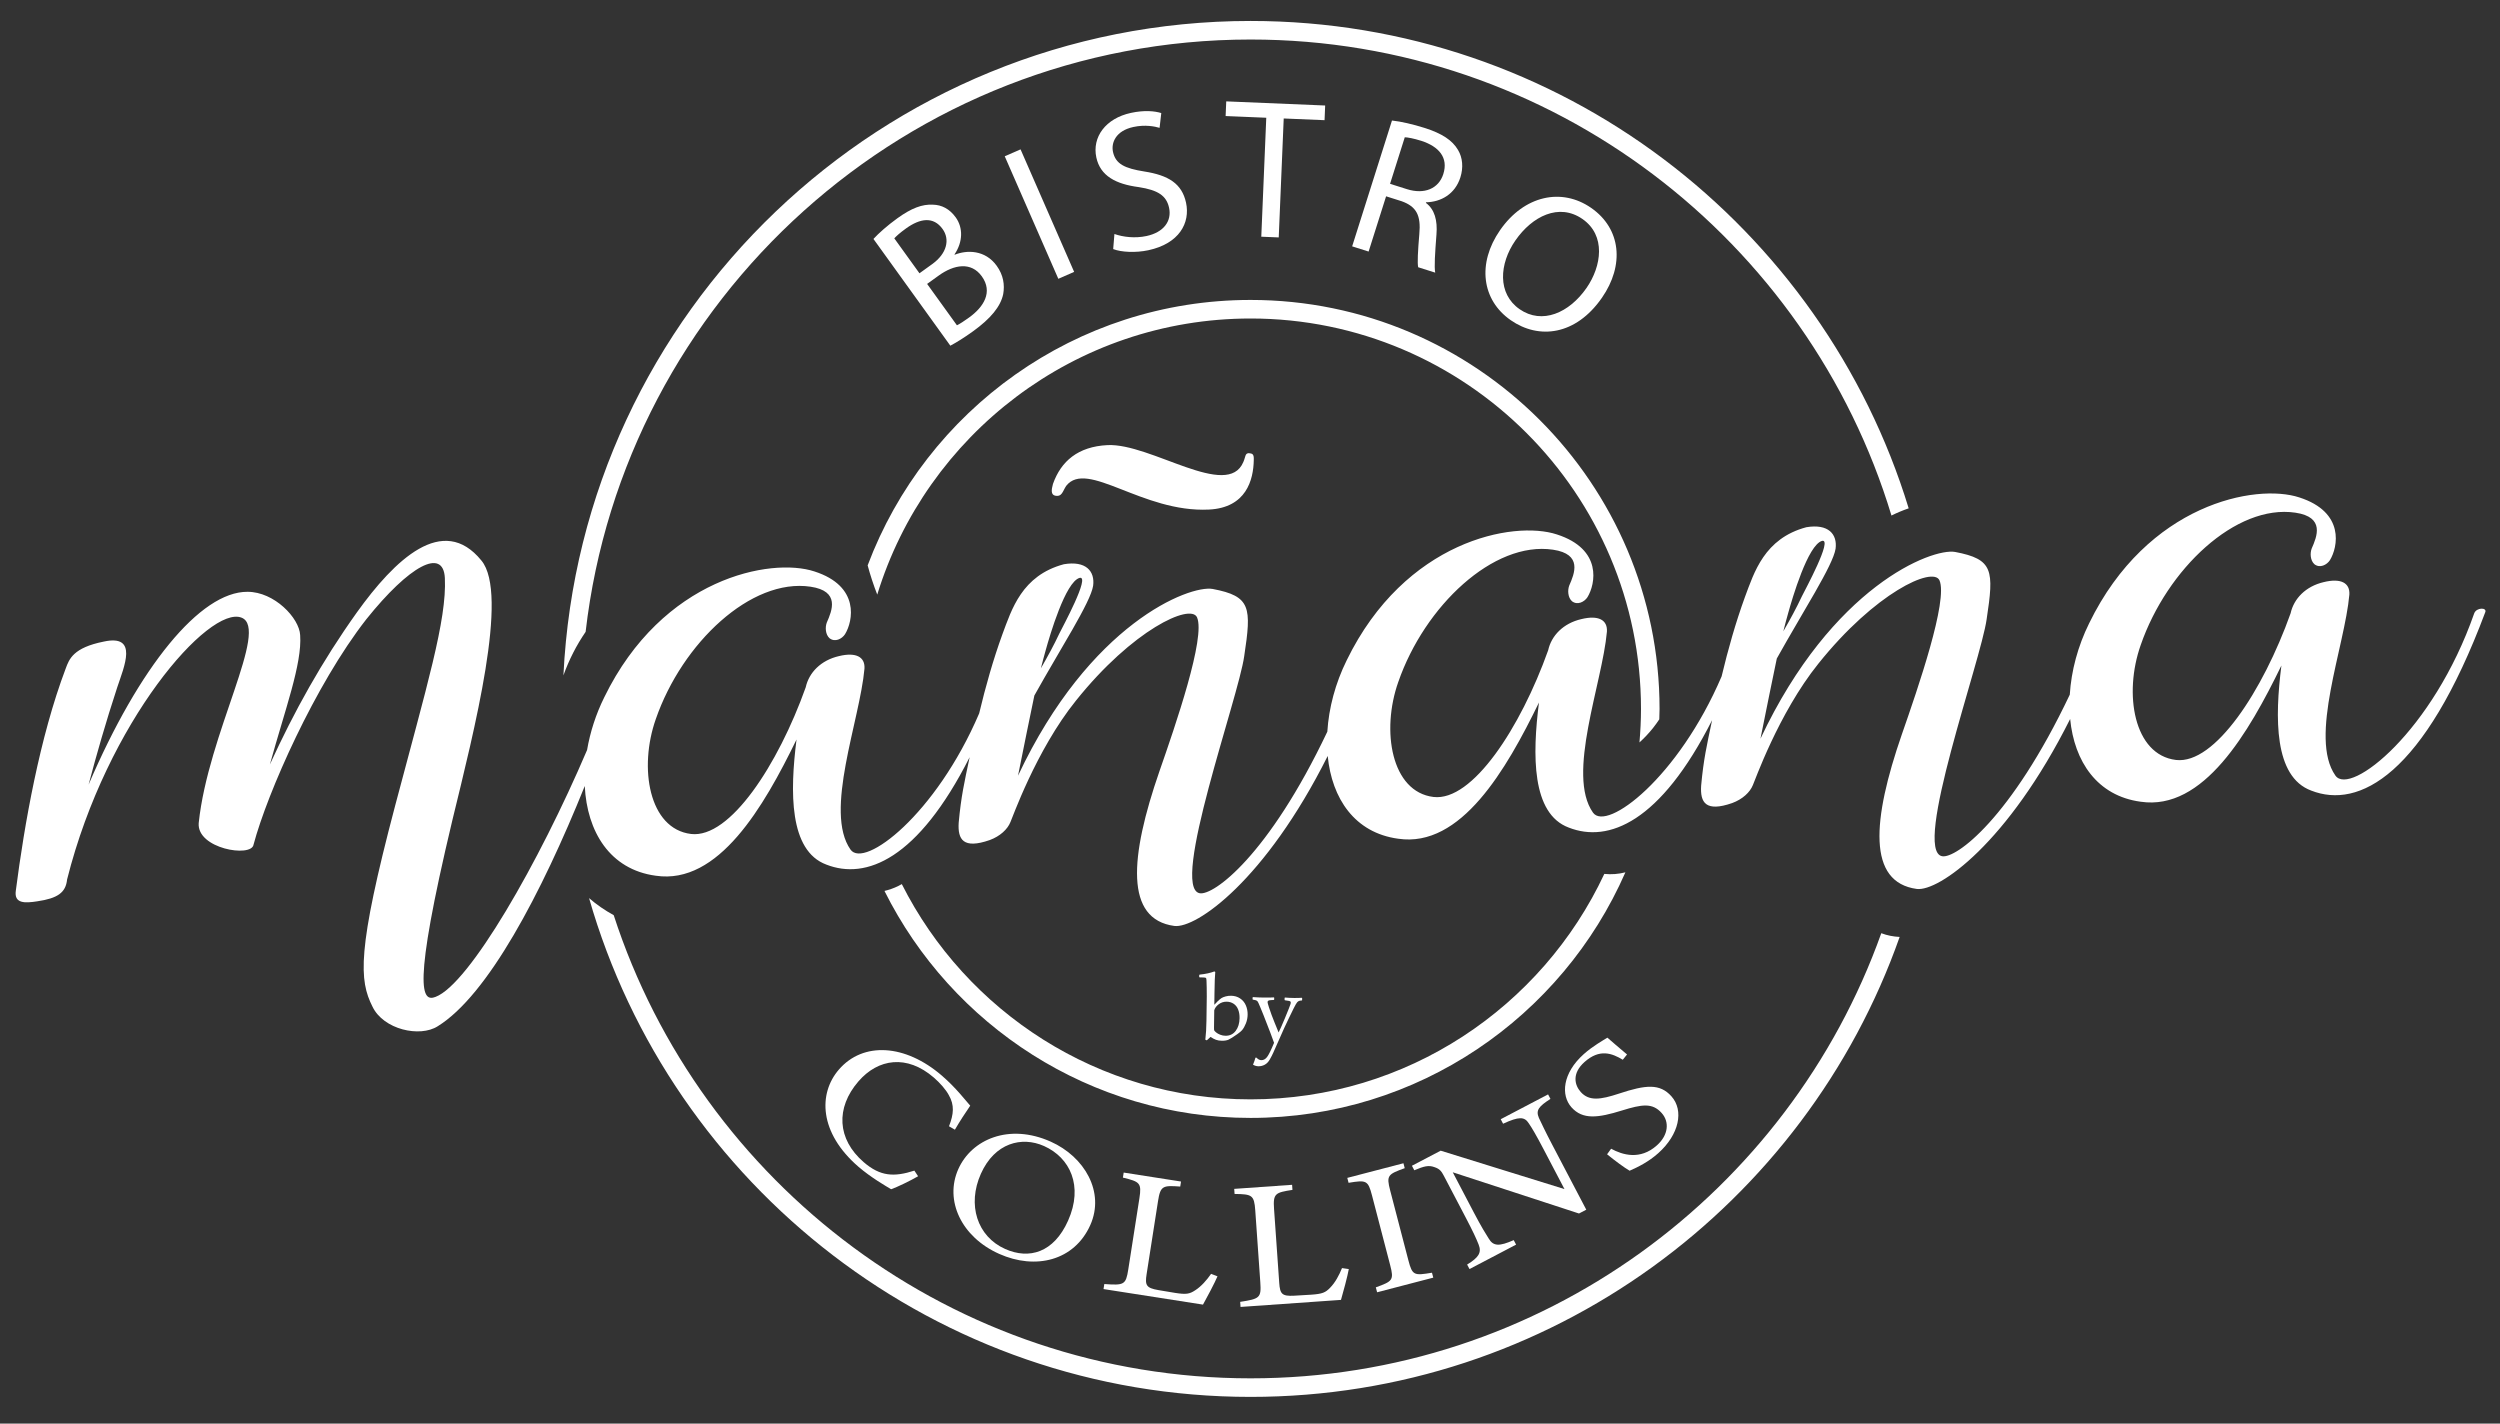 <?xml version="1.0" encoding="utf-8"?>
<!-- Generator: Adobe Illustrator 15.0.0, SVG Export Plug-In . SVG Version: 6.00 Build 0)  -->
<!DOCTYPE svg PUBLIC "-//W3C//DTD SVG 1.1//EN" "http://www.w3.org/Graphics/SVG/1.1/DTD/svg11.dtd">
<svg version="1.1" id="Layer_1" xmlns="http://www.w3.org/2000/svg" xmlns:xlink="http://www.w3.org/1999/xlink" x="0px" y="0px"
	 width="3605.279px" height="2052.979px" viewBox="0 0 3605.279 2052.979" enable-background="new 0 0 3605.279 2052.979"
	 xml:space="preserve">
<rect x="0" y="0" width="3605.279" height="2052.979" fill="#333333" stroke="none"/>
<g>
	<g>
		<defs>
			<rect id="SVGID_1_" x="-39.722" y="-40.984" width="3685.04" height="2125.983"/>
		</defs>
		<clipPath id="SVGID_2_">
			<use xlink:href="#SVGID_1_"  overflow="visible"/>
		</clipPath>
		<path clip-path="url(#SVGID_2_)" fill="#FFFFFF" d="M1323.992,1696.281c-11.542,6.665-30.034,15.641-38.896,18.729
			c-7.879-4.733-29.391-17.092-47.341-32.614c-56.451-48.812-57.989-105.272-27.967-139.995
			c34.998-40.473,95.798-36.792,148.705,8.957c20.313,17.563,33.758,35.432,40.694,43.162c-6.774,9.745-15.415,23.079-22.103,34.633
			l-8.524-4.941c6.771-17.379,8.137-30.413-0.307-44.996c-4.082-7.69-12.565-17.452-21.541-25.214
			c-38.973-33.697-80.451-27.263-108.758,5.476c-33.109,38.291-30.764,83.316,7.499,116.402
			c24.093,20.832,43.966,21.718,73.168,12.294L1323.992,1696.281z"/>
	</g>
	<g>
		<defs>
			<rect id="SVGID_3_" x="-39.722" y="-40.984" width="3685.04" height="2125.983"/>
		</defs>
		<clipPath id="SVGID_4_">
			<use xlink:href="#SVGID_3_"  overflow="visible"/>
		</clipPath>
		<path clip-path="url(#SVGID_4_)" fill="#FFFFFF" d="M1515.242,1646.376c48.758,21.768,78.378,72.618,57.101,120.281
			c-22.988,51.494-78.944,65.004-131.407,41.583c-54.746-24.438-79.055-77.229-58.953-122.257
			C1401.12,1643.112,1455.081,1619.52,1515.242,1646.376 M1505.584,1652.694c-31.936-14.257-71.068-4.728-91.061,40.063
			c-19.889,44.548-5.451,90.344,35.036,108.419c34.501,15.401,70.069,5.429,90.705-40.796
			C1562.718,1710.083,1542.938,1669.367,1505.584,1652.694"/>
	</g>
	<g>
		<defs>
			<rect id="SVGID_5_" x="-39.722" y="-40.984" width="3685.04" height="2125.983"/>
		</defs>
		<clipPath id="SVGID_6_">
			<use xlink:href="#SVGID_5_"  overflow="visible"/>
		</clipPath>
		<path clip-path="url(#SVGID_6_)" fill="#FFFFFF" d="M1755.762,1840.598c-3.105,7.744-16.57,33.248-20.912,40.799l-143.451-22.42
			l1.134-7.256c28.438,2.056,31.108,1.146,34.55-20.882l16.075-102.881c3.44-22.026,0.559-23.805-23.798-29.734l1.134-7.256
			l82.678,12.922l-1.134,7.256c-25.004-1.783-28.559-1.277-32.041,21.009l-16.48,105.472c-2.47,15.809-0.567,19.82,16.977,22.829
			c0.308,0.048,22.479,3.778,24.33,4.066c15.733,2.461,20.604,1.628,28.712-3.741c8.765-5.531,16.862-14.886,22.989-23.75
			L1755.762,1840.598z"/>
	</g>
	<g>
		<defs>
			<rect id="SVGID_7_" x="-39.722" y="-40.984" width="3685.04" height="2125.983"/>
		</defs>
		<clipPath id="SVGID_8_">
			<use xlink:href="#SVGID_7_"  overflow="visible"/>
		</clipPath>
		<path clip-path="url(#SVGID_8_)" fill="#FFFFFF" d="M1945.123,1830.147c-1.3,8.243-8.735,36.109-11.28,44.438l-144.837,10.16
			l-0.514-7.326c28.178-4.343,30.578-5.825,29.018-28.064l-7.288-103.875c-1.56-22.241-4.767-23.331-29.831-23.676l-0.514-7.325
			l83.475-5.856l0.516,7.326c-24.771,3.843-28.124,5.129-26.545,27.631l7.471,106.49c1.12,15.96,3.869,19.448,21.642,18.466
			c0.313-0.021,22.757-1.334,24.625-1.465c15.886-1.114,20.448-3.013,27.153-10.057c7.309-7.349,13.115-18.273,17.107-28.283
			L1945.123,1830.147z"/>
	</g>
	<g>
		<defs>
			<rect id="SVGID_9_" x="-39.722" y="-40.984" width="3685.04" height="2125.983"/>
		</defs>
		<clipPath id="SVGID_10_">
			<use xlink:href="#SVGID_9_"  overflow="visible"/>
		</clipPath>
		<path clip-path="url(#SVGID_10_)" fill="#FFFFFF" d="M1985.942,1863.607l-1.854-7.105c24.184-8.743,26.334-10.389,20.711-31.96
			l-26.264-100.762c-5.688-21.827-8.371-22.213-33.743-18.038l-1.851-7.107l80.976-21.104l1.853,7.106
			c-24.482,8.82-26.637,10.466-20.945,32.292l26.265,100.761c5.688,21.827,8.304,21.959,33.979,17.707l1.852,7.107
			L1985.942,1863.607z"/>
	</g>
	<g>
		<defs>
			<rect id="SVGID_11_" x="-39.722" y="-40.984" width="3685.04" height="2125.983"/>
		</defs>
		<clipPath id="SVGID_12_">
			<use xlink:href="#SVGID_11_"  overflow="visible"/>
		</clipPath>
		<path clip-path="url(#SVGID_12_)" fill="#FFFFFF" d="M2235.929,1584.726c-16.849,10.904-21.437,16.271-16.667,27.393
			c3.62,7.579,8.182,17.626,19.505,39.23l48.827,93.154l-10.51,5.51l-182.051-59.452l30.438,58.076
			c10.959,20.907,17.27,30.928,21.354,37.374c6.765,11.559,15.504,11.419,36.147,2.375l3.409,6.505l-67.205,35.226l-3.41-6.504
			c16.539-10.148,21.352-17.113,16.49-29.076c-3.067-7.869-7.994-18.613-19.074-39.753l-31.05-59.239
			c-3.41-6.504-5.911-9.932-13.568-12.433c-8.3-3.054-14.837-1.403-28.998,4.538l-3.41-6.505l41.486-21.744l178.511,55.387
			l-29.832-56.915c-11.325-21.604-17.114-31.304-21.596-37.839c-6.311-10.019-14.376-9.937-37.108,0.498l-3.409-6.504l68.311-35.806
			L2235.929,1584.726z"/>
	</g>
	<g>
		<defs>
			<rect id="SVGID_13_" x="-39.722" y="-40.984" width="3685.04" height="2125.983"/>
		</defs>
		<clipPath id="SVGID_14_">
			<use xlink:href="#SVGID_13_"  overflow="visible"/>
		</clipPath>
		<path clip-path="url(#SVGID_14_)" fill="#FFFFFF" d="M2340.23,1528.282c-15.496-9.37-33.375-16.254-55.259,3.308
			c-18.159,16.229-14.48,32.995-5.394,43.163c12.063,13.493,28.422,11.183,55.264,2.319c38.771-12.847,58.918-14.671,75.525,3.907
			c18.354,20.532,11.152,55.113-18.881,81.956c-13.968,12.483-29.045,19.979-41.387,25.384c-6.759-3.81-21.438-14.612-32.507-23.715
			l5.819-8.014c16.367,8.938,41.818,16.796,66.029-4.846c16.763-14.981,18.266-33.916,6.903-46.627
			c-13.459-15.058-28.423-12.589-57.3-3.662c-34.409,10.701-56.535,13.594-72.791-4.595c-15.557-17.403-13.011-49.228,17.719-76.696
			c13.037-11.651,28.463-20.163,34.053-23.752c7.224,6.209,15.146,13.197,28.371,24.243L2340.23,1528.282z"/>
	</g>
	<g>
		<defs>
			<rect id="SVGID_15_" x="-39.722" y="-40.984" width="3685.04" height="2125.983"/>
		</defs>
		<clipPath id="SVGID_16_">
			<use xlink:href="#SVGID_15_"  overflow="visible"/>
		</clipPath>
		<path clip-path="url(#SVGID_16_)" fill="#FFFFFF" d="M844.531,911.205C899.83,431.07,1308.747,56.992,1803.458,56.992
			c435.366,0,804.282,289.718,924.233,686.461c7.977-3.97,16.274-7.428,24.836-10.375
			c-124.111-406.39-502.599-702.851-949.069-702.851c-530.85,0-965.63,419.085-990.937,943.775
			C820.539,951.538,831.325,930.463,844.531,911.205"/>
	</g>
	<g>
		<defs>
			<rect id="SVGID_17_" x="-39.722" y="-40.984" width="3685.04" height="2125.983"/>
		</defs>
		<clipPath id="SVGID_18_">
			<use xlink:href="#SVGID_17_"  overflow="visible"/>
		</clipPath>
		<path clip-path="url(#SVGID_18_)" fill="#FFFFFF" d="M1803.458,1987.716c-428.551,0-792.71-280.728-918.413-667.918
			c-12.824-7.024-24.761-15.27-35.56-24.622c118.808,414.822,501.493,719.305,953.973,719.305
			c431.856,0,800.085-277.382,936.053-663.312c-9.121-0.411-17.987-2.16-26.485-5.377
			C2579.741,1719.49,2222.362,1987.716,1803.458,1987.716"/>
	</g>
	<g>
		<defs>
			<rect id="SVGID_19_" x="-39.722" y="-40.984" width="3685.04" height="2125.983"/>
		</defs>
		<clipPath id="SVGID_20_">
			<use xlink:href="#SVGID_19_"  overflow="visible"/>
		</clipPath>
		<path clip-path="url(#SVGID_20_)" fill="#FFFFFF" d="M1803.458,459.312c310.466,0,563.044,252.586,563.044,563.048
			c0,16.294-0.852,32.385-2.214,48.33c6.987-6.364,13.725-13.433,19.97-21.351c3.094-3.924,5.941-7.924,8.627-11.96
			c0.126-5.007,0.381-9.982,0.381-15.021c0-325.22-264.583-589.812-589.808-589.812c-252.399,0-468.188,159.408-552.208,382.798
			c3.813,14.117,8.42,28.238,13.844,42.153C1335.75,627.229,1550.34,459.312,1803.458,459.312"/>
	</g>
	<g>
		<defs>
			<rect id="SVGID_21_" x="-39.722" y="-40.984" width="3685.04" height="2125.983"/>
		</defs>
		<clipPath id="SVGID_22_">
			<use xlink:href="#SVGID_21_"  overflow="visible"/>
		</clipPath>
		<path clip-path="url(#SVGID_22_)" fill="#FFFFFF" d="M2313.592,1260.288c-89.84,191.847-284.669,325.11-510.134,325.11
			c-219.656,0-410.203-126.511-502.956-310.425c-1.771,1-3.53,2.012-5.389,2.914c-6.432,3.117-13.017,5.358-19.621,6.945
			c96.754,193.826,297.01,327.329,527.966,327.329c241.483,0,449.42-145.931,540.551-354.185
			C2334.375,1260.478,2324.071,1261.321,2313.592,1260.288"/>
	</g>
	<g>
		<defs>
			<rect id="SVGID_23_" x="-39.722" y="-40.984" width="3685.04" height="2125.983"/>
		</defs>
		<clipPath id="SVGID_24_">
			<use xlink:href="#SVGID_23_"  overflow="visible"/>
		</clipPath>
		<path clip-path="url(#SVGID_24_)" fill="#FFFFFF" d="M3568.122,884.426c-59.599,170.354-178.803,264.243-200.164,234.101
			c-38.668-54.813,13.425-186.021,20.086-261.063c1.041-17.073-12.541-23.961-36.834-18.022
			c-26.177,6.033-43.254,23.906-47.881,44.942c-39.825,111.683-109.224,218.22-165.352,211.561
			c-60.891-7.367-75.687-95.522-50.816-165.797c38.032-109.703,137.379-203.548,223.127-190.8
			c42.873,6.374,31.028,34.39,23.385,51.793c-2.501,6.745-1.983,17.12,3.959,22.499c7.876,6.227,18.019,0.994,22.404-5.846
			c11.37-18.535,22.084-69.189-44.229-90.473c-62.491-20.525-218.946,9.021-303.023,181.542
			c-16.4,33.136-25.828,68.875-27.925,102.907c-84.83,178.687-164.295,236.909-184.186,232.978
			c-42.967-8.262,55.938-281.763,64.295-341.757c10.671-70.513,9.871-86.549-45.5-97.027
			c-33.393-5.901-177.212,49.496-280.682,269.321c9.108-44.901,16.662-83.104,23.554-115.602
			c37.319-67.112,81.241-134.553,84.782-158.37c2.739-20.941-10.323-36.367-42.209-30.995
			c-60.657,16.263-75.239,65.219-88.595,100.874c-13.27,36.497-24.288,75.391-33.541,114.201
			c-62.606,146.307-165.773,224.336-185.505,196.495c-38.668-54.813,13.425-186.021,20.087-261.063
			c1.04-17.074-12.542-23.962-36.834-18.022c-26.178,6.032-43.255,23.905-47.881,44.94
			c-39.826,111.685-109.226,218.223-165.353,211.563c-60.891-7.368-75.687-95.522-50.817-165.797
			c38.032-109.703,137.38-203.549,223.127-190.799c42.873,6.373,31.028,34.389,23.386,51.791c-2.501,6.744-1.982,17.121,3.959,22.5
			c7.875,6.227,18.018,0.992,22.404-5.846c11.37-18.535,22.085-69.189-44.229-90.473c-62.492-20.526-218.947,9.021-303.024,181.541
			c-16.399,33.136-25.827,68.875-27.923,102.908c-84.83,178.685-164.296,236.909-184.187,232.978
			c-42.967-8.262,55.937-281.764,64.295-341.758c10.671-70.512,9.872-86.549-45.5-97.027
			c-33.393-5.901-177.211,49.496-280.682,269.322c9.109-44.901,16.663-83.104,23.555-115.602
			c37.319-67.111,81.241-134.553,84.782-158.371c2.74-20.939-10.323-36.367-42.209-30.995
			c-60.658,16.264-75.24,65.22-88.594,100.875c-13.272,36.504-24.292,75.403-33.547,114.223
			c-62.607,146.292-165.767,224.313-185.495,196.475c-38.668-54.813,13.424-186.022,20.087-261.063
			c1.041-17.073-12.542-23.962-36.834-18.022c-26.178,6.033-43.255,23.906-47.881,44.942
			c-39.826,111.683-109.225,218.221-165.352,211.561c-60.891-7.367-75.687-95.523-50.818-165.798
			c38.032-109.701,137.381-203.547,223.127-190.798c42.873,6.374,31.028,34.39,23.386,51.792
			c-2.501,6.745-1.983,17.121,3.958,22.499c7.876,6.228,18.018,0.993,22.404-5.846c11.37-18.534,22.086-69.188-44.228-90.473
			c-62.493-20.525-218.948,9.021-303.025,181.541c-12.117,24.486-20.4,50.396-24.768,75.987
			c-69.473,162.891-170.047,337.709-218.49,356.018c-19.48,7.591-34.477-8.684,24.19-254.646
			c31.387-129.229,82.075-326.565,41.849-374.683c-55.41-68.164-124.896-1.341-179.715,75.153
			c-50.385,70.602-90.299,142.569-125.262,219.021c21.615-78.623,46.671-145.123,43.66-186.582
			c-1.224-24.526-37.157-62.454-75.929-62.414c-68.108-0.388-156.326,108.032-229.178,278.104
			c11.138-42.165,24.824-90.132,41.246-140.125c9.862-29.808,31.142-77.207-19.375-66.178c-44.008,8.813-49.812,25.18-54.813,38.667
			c-37.608,99.278-59.702,225.21-71.98,320.39c-2.833,19.055,13.204,18.255,31.033,15.475c29.102-4.286,40.989-12.444,42.879-31.452
			c57.626-228.889,205.331-396.068,251.645-377.572c40.514,15.948-48.419,166.961-61.835,296.241
			c-2.883,37.024,76.26,50.103,79.093,31.048c19.916-74.755,88.757-230.439,162.539-324.902
			c62.32-77.813,111.142-103.889,113.352-59.553c3.009,60.373-26.25,156.398-71.604,327.936
			c-55.689,210.824-51.733,252.238-32.827,290.067c15.844,33.255,68.432,44.818,94.094,28.409
			c72.03-44.503,149.3-190.647,212.104-346.487c3.188,65.797,36.167,120.46,102.387,129.385
			c90.51,13.457,155.806-99.495,202.988-196.416c-9.493,75.183-10.922,160.364,43.033,180.371
			c57.112,22.392,132.013-7.437,206.629-154.897c-7.762,36.853-12.253,56.083-15.784,94.319
			c-1.606,24.668,6.645,38.44,44.757,25.194c14.858-5.47,25.708-15.467,29.907-26.079c1.746-2.923,36.476-103.005,94.36-174.925
			c81.896-102.432,165.104-140.623,174.629-120.293c12.777,28.68-31.014,155.69-54.182,222.097
			c-42.988,124.136-49.89,213.372,21.52,223.054c31.489,3.907,131.163-65.608,221.165-245.127
			c5.941,61.243,38.84,110.875,101.657,119.339c90.51,13.457,155.806-99.495,202.986-196.414
			c-9.491,75.182-10.922,160.363,43.033,180.37c57.114,22.392,132.019-7.438,206.637-154.912
			c-7.764,36.862-12.256,56.092-15.786,94.334c-1.608,24.667,6.644,38.44,44.756,25.194c14.856-5.47,25.709-15.468,29.908-26.079
			c1.745-2.925,36.476-103.005,94.358-174.925c81.897-102.433,165.105-140.623,174.629-120.294
			c12.778,28.681-31.013,155.69-54.182,222.099c-42.988,124.134-49.889,213.372,21.52,223.052
			c31.49,3.908,131.162-65.607,221.164-245.126c5.942,61.244,38.843,110.874,101.658,119.339
			c90.51,13.457,155.807-99.495,202.987-196.415c-9.492,75.182-10.921,160.363,43.034,180.37
			c68.479,26.849,162.538-21.34,251.013-257.44C3586.612,875.938,3571.471,875.745,3568.122,884.426 M2578.907,883.606
			c5.616-20.14,28.222-97.866,48.739-103.616c15.896-3.63-24.819,71.217-29.113,79.942c-7.691,16.459-17.223,33.956-26.799,50.511
			C2574.093,900.867,2576.5,892.237,2578.907,883.606 M1508.224,936.969c5.616-20.14,28.222-97.865,48.74-103.616
			c15.896-3.629-24.821,71.217-29.115,79.942c-7.689,16.459-17.221,33.957-26.798,50.511
			C1503.411,954.231,1505.818,945.601,1508.224,936.969"/>
	</g>
	<g>
		<defs>
			<rect id="SVGID_25_" x="-39.722" y="-40.984" width="3685.04" height="2125.983"/>
		</defs>
		<clipPath id="SVGID_26_">
			<use xlink:href="#SVGID_25_"  overflow="visible"/>
		</clipPath>
		<path clip-path="url(#SVGID_26_)" fill="#FFFFFF" d="M1521.251,714.721c10.518,2.313,11.038-6.227,16.322-14.053
			c30.239-38.39,109.749,38.977,205.97,34.18c53.77-2.68,64.058-42.91,64.535-71.305c0.473-9.48-2.357-9.34-7.121-10.049
			c-5.66,0.283-4.482,4.952-7.879,12.688c-22.79,55.04-133.759-27.379-196.02-24.274c-42.449,2.116-66.933,23.195-78.541,55.928
			C1516.111,706.465,1515.497,713.115,1521.251,714.721"/>
	</g>
	<g>
		<defs>
			<rect id="SVGID_27_" x="-39.722" y="-40.984" width="3685.04" height="2125.983"/>
		</defs>
		<clipPath id="SVGID_28_">
			<use xlink:href="#SVGID_27_"  overflow="visible"/>
		</clipPath>
		<path clip-path="url(#SVGID_28_)" fill="#FFFFFF" d="M1729.973,1409.472l-0.586-0.603l0.037-2.775l0.536-0.587
			c8.425-0.856,15.538-2.391,21.339-4.604l1.244,0.811c-0.552,5.059-0.931,15.207-1.135,30.446l-0.228,16.847
			c0.853-1.091,2.438-2.755,4.759-4.991c2.321-2.237,4.203-3.811,5.646-4.715c1.444-0.906,3.414-1.694,5.912-2.365
			c2.498-0.672,5.112-0.989,7.843-0.952c4.978,0.066,9.332,1.358,13.064,3.875c3.731,2.519,6.484,5.849,8.258,9.989
			c1.771,4.144,2.627,8.549,2.563,13.217c-0.059,4.448-0.876,8.667-2.448,12.654c-1.573,3.987-3.412,7.267-5.518,9.837
			c-1.253,1.482-3.459,3.346-6.616,5.594c-6.182,4.366-10.524,7.097-13.028,8.186c-2.503,1.089-5.737,1.606-9.701,1.555
			c-3.083-0.042-5.874-0.509-8.372-1.401c-2.499-0.893-5.08-2.28-7.741-4.168l-5.419,4.949l-2.169-0.888
			c0.944-8.005,1.485-17.116,1.623-27.334l0.47-35.013l-0.095-12.689c-0.066-4.847-0.163-8.251-0.292-10.213
			c-0.128-1.962-0.321-3.12-0.581-3.477c-0.26-0.355-0.707-0.626-1.344-0.812C1737.36,1409.659,1734.686,1409.535,1729.973,1409.472
			 M1751.075,1456.934l-0.333,24.772c-0.027,2.07,0.054,3.427,0.243,4.067s1.058,1.622,2.604,2.942s3.546,2.471,6,3.449
			c2.453,0.98,5.002,1.487,7.646,1.523c6.254,0.084,11.186-2.272,14.797-7.069c3.609-4.797,5.465-10.917,5.565-18.36
			c0.063-4.669-0.62-8.808-2.047-12.417c-1.428-3.609-3.604-6.382-6.53-8.313c-2.925-1.934-6.236-2.926-9.937-2.975
			c-4.361-0.06-8.22,1.178-11.58,3.71C1754.142,1450.796,1752,1453.686,1751.075,1456.934"/>
	</g>
	<g>
		<defs>
			<rect id="SVGID_29_" x="-39.722" y="-40.984" width="3685.04" height="2125.983"/>
		</defs>
		<clipPath id="SVGID_30_">
			<use xlink:href="#SVGID_29_"  overflow="visible"/>
		</clipPath>
		<path clip-path="url(#SVGID_30_)" fill="#FFFFFF" d="M1806.98,1535.39c1.547-3.68,2.716-7.057,3.506-10.129l1.585,0.021
			c2.127,2.362,4.444,3.562,6.956,3.594c3.127,0.043,5.866-1.474,8.222-4.548c2.354-3.073,5.715-9.89,10.086-20.446
			c-1.608-4.735-3.246-9.206-4.907-13.413l-10.154-26.171c-1.064-2.701-2.644-6.565-4.733-11.595
			c-2.092-5.026-3.343-7.798-3.754-8.31c-0.412-0.513-0.946-0.993-1.601-1.442c-0.654-0.448-2.435-0.892-5.334-1.327l-0.521-0.535
			l0.036-2.643l0.602-0.521c5.062,0.376,10.257,0.6,15.585,0.671c6.254,0.084,11.078-0.005,14.476-0.269l0.52,0.535l-0.034,2.644
			l-0.47,0.522c-0.483,0.037-1.841,0.117-4.065,0.242c-2.228,0.124-3.618,0.458-4.178,1.001c-0.558,0.543-0.841,1.167-0.851,1.872
			c-0.01,0.748,0.639,3.189,1.95,7.327c1.31,4.137,2.582,7.799,3.814,10.986l4.025,10.361c2.639,6.819,4.687,11.847,6.141,15.082
			l3.605-7.683c1.27-2.804,3.09-7.052,5.457-12.746l5.671-13.933c1.458-3.592,2.292-5.828,2.502-6.706s0.316-1.516,0.323-1.911
			c0.013-0.97-0.332-1.635-1.03-1.996c-0.7-0.361-2.261-0.691-4.679-0.987l-2.771-0.436l-0.454-0.534l0.039-2.906l0.536-0.521
			c3.695,0.358,8.075,0.572,13.141,0.641c4.624,0.062,8.325-0.043,11.104-0.313l0.521,0.535l-0.039,2.907l-0.535,0.521
			c-1.631,0.021-2.934,0.226-3.906,0.608c-0.974,0.383-1.908,1.075-2.803,2.076s-2.52,3.832-4.872,8.49
			c-2.354,4.66-4.708,9.485-7.065,14.477l-6.666,14.117l-15.739,35.471c-1.361,3.063-3.047,6.346-5.055,9.843
			c-2.007,3.497-4.441,6.008-7.303,7.534c-2.862,1.524-5.879,2.267-9.05,2.224C1812.038,1537.638,1809.426,1536.876,1806.98,1535.39
			"/>
	</g>
	<g>
		<defs>
			<rect id="SVGID_31_" x="-39.722" y="-40.984" width="3685.04" height="2125.983"/>
		</defs>
		<clipPath id="SVGID_32_">
			<use xlink:href="#SVGID_31_"  overflow="visible"/>
		</clipPath>
		<path clip-path="url(#SVGID_32_)" fill="#FFFFFF" d="M1259.607,344.58c7.483-8.212,20.403-19.643,34.569-29.845
			c20.199-14.55,35.712-20.43,51.15-19.559c12.476,0.184,24.037,5.959,32.906,18.261c10.873,15.089,10.416,35.511-1.721,53.423
			l0.335,0.467c17.533-6.99,43.814-7.227,60.541,15.992c9.697,13.469,11.715,27.525,9.345,40.873
			c-3.725,17.844-18.019,35.201-43.557,53.598c-13.932,10.033-25.278,16.803-32.676,20.724L1259.607,344.58z M1325.964,394.109
			l18.343-13.212c21.363-15.386,25.867-35.563,14.994-50.653c-13.212-18.34-32.322-15.498-52.752-0.782
			c-9.284,6.69-14.132,11.229-16.876,14.27L1325.964,394.109z M1379.994,469.101c4.443-2.143,10.42-6.09,17.616-11.272
			c20.892-15.063,34.647-36.602,18.252-59.356c-15.395-21.359-40.085-16.968-62.137-1.081l-16.718,12.049L1379.994,469.101z"/>
	</g>
	<g>
		<defs>
			<rect id="SVGID_33_" x="-39.722" y="-40.984" width="3685.04" height="2125.983"/>
		</defs>
		<clipPath id="SVGID_34_">
			<use xlink:href="#SVGID_33_"  overflow="visible"/>
		</clipPath>
		<polygon clip-path="url(#SVGID_34_)" fill="#FFFFFF" points="1471.751,215.398 1549.034,392.098 1526.224,402.068 
			1448.942,225.37 		"/>
	</g>
	<g>
		<defs>
			<rect id="SVGID_35_" x="-39.722" y="-40.984" width="3685.04" height="2125.983"/>
		</defs>
		<clipPath id="SVGID_36_">
			<use xlink:href="#SVGID_35_"  overflow="visible"/>
		</clipPath>
		<path clip-path="url(#SVGID_36_)" fill="#FFFFFF" d="M1607.118,337.448c12.358,4.365,29.504,6.53,46.302,2.919
			c24.899-5.357,36.609-21.642,32.527-40.669c-3.794-17.624-16.035-25.526-43.609-29.849c-33.129-4.286-55.585-16.144-61.3-42.726
			c-6.334-29.382,13.321-56.441,49.974-64.33c19.307-4.151,34.256-2.685,43.68,0.266l-2.44,21.307
			c-6.878-2.03-20.674-4.914-37.741-1.246c-25.749,5.541-32.227,23.034-29.461,35.912c3.798,17.625,17.137,23.833,45.326,28.306
			c34.548,5.445,54.085,17.347,60.04,45.043c6.265,29.106-9.862,58.922-54.347,68.491c-18.188,3.916-39.197,2.87-50.715-1.674
			L1607.118,337.448z"/>
	</g>
	<g>
		<defs>
			<rect id="SVGID_37_" x="-39.722" y="-40.984" width="3685.04" height="2125.983"/>
		</defs>
		<clipPath id="SVGID_38_">
			<use xlink:href="#SVGID_37_"  overflow="visible"/>
		</clipPath>
		<polygon clip-path="url(#SVGID_38_)" fill="#FFFFFF" points="1826.097,169.803 1767.48,167.351 1768.374,146.193 
			1911.033,152.156 1910.153,173.314 1851.258,170.854 1844.079,342.394 1818.918,341.344 		"/>
	</g>
	<g>
		<defs>
			<rect id="SVGID_39_" x="-39.722" y="-40.984" width="3685.04" height="2125.983"/>
		</defs>
		<clipPath id="SVGID_40_">
			<use xlink:href="#SVGID_39_"  overflow="visible"/>
		</clipPath>
		<path clip-path="url(#SVGID_40_)" fill="#FFFFFF" d="M2007.391,173.807c12.78,1.342,30.39,5.42,46.769,10.604
			c25.379,8.031,40.284,17.852,48.466,31.843c6.684,11.125,7.895,25.317,3.407,39.511c-7.686,24.28-28.063,35.537-49.504,35.959
			l-0.263,0.823c12.625,9.4,16.946,25.175,15.273,45.652c-2.117,27.554-3.372,46.671-1.795,54.975l-24.561-7.771
			c-1.358-6.143-0.436-23.262,1.639-47.813c2.57-27.107-4.243-39.771-25.536-47.407l-22.373-7.08l-25.213,79.675l-23.741-7.511
			L2007.391,173.807z M2004.621,265.085l24.28,7.692c25.37,8.032,45.88-0.793,52.526-21.802c7.51-23.737-6.396-39.551-31.417-47.771
			c-11.456-3.62-19.995-5.127-24.159-5.239L2004.621,265.085z"/>
	</g>
	<g>
		<defs>
			<rect id="SVGID_41_" x="-39.722" y="-40.984" width="3685.04" height="2125.983"/>
		</defs>
		<clipPath id="SVGID_42_">
			<use xlink:href="#SVGID_41_"  overflow="visible"/>
		</clipPath>
		<path clip-path="url(#SVGID_42_)" fill="#FFFFFF" d="M2310.177,429.403c-37.854,54.534-91.069,60.429-131.512,32.354
			c-41.836-29.047-48.692-81.882-15.403-129.838c34.938-50.293,89.04-61.496,131.346-32.123
			C2337.855,329.825,2342.823,382.396,2310.177,429.403 M2185.453,346.633c-23.506,33.847-26.225,76.895,5.984,99.259
			c32.437,22.521,71.493,5.396,96.461-30.563c21.869-31.498,28.265-75.832-5.817-99.493
			C2248.242,292.338,2209.612,311.844,2185.453,346.633"/>
	</g>
</g>
</svg>
